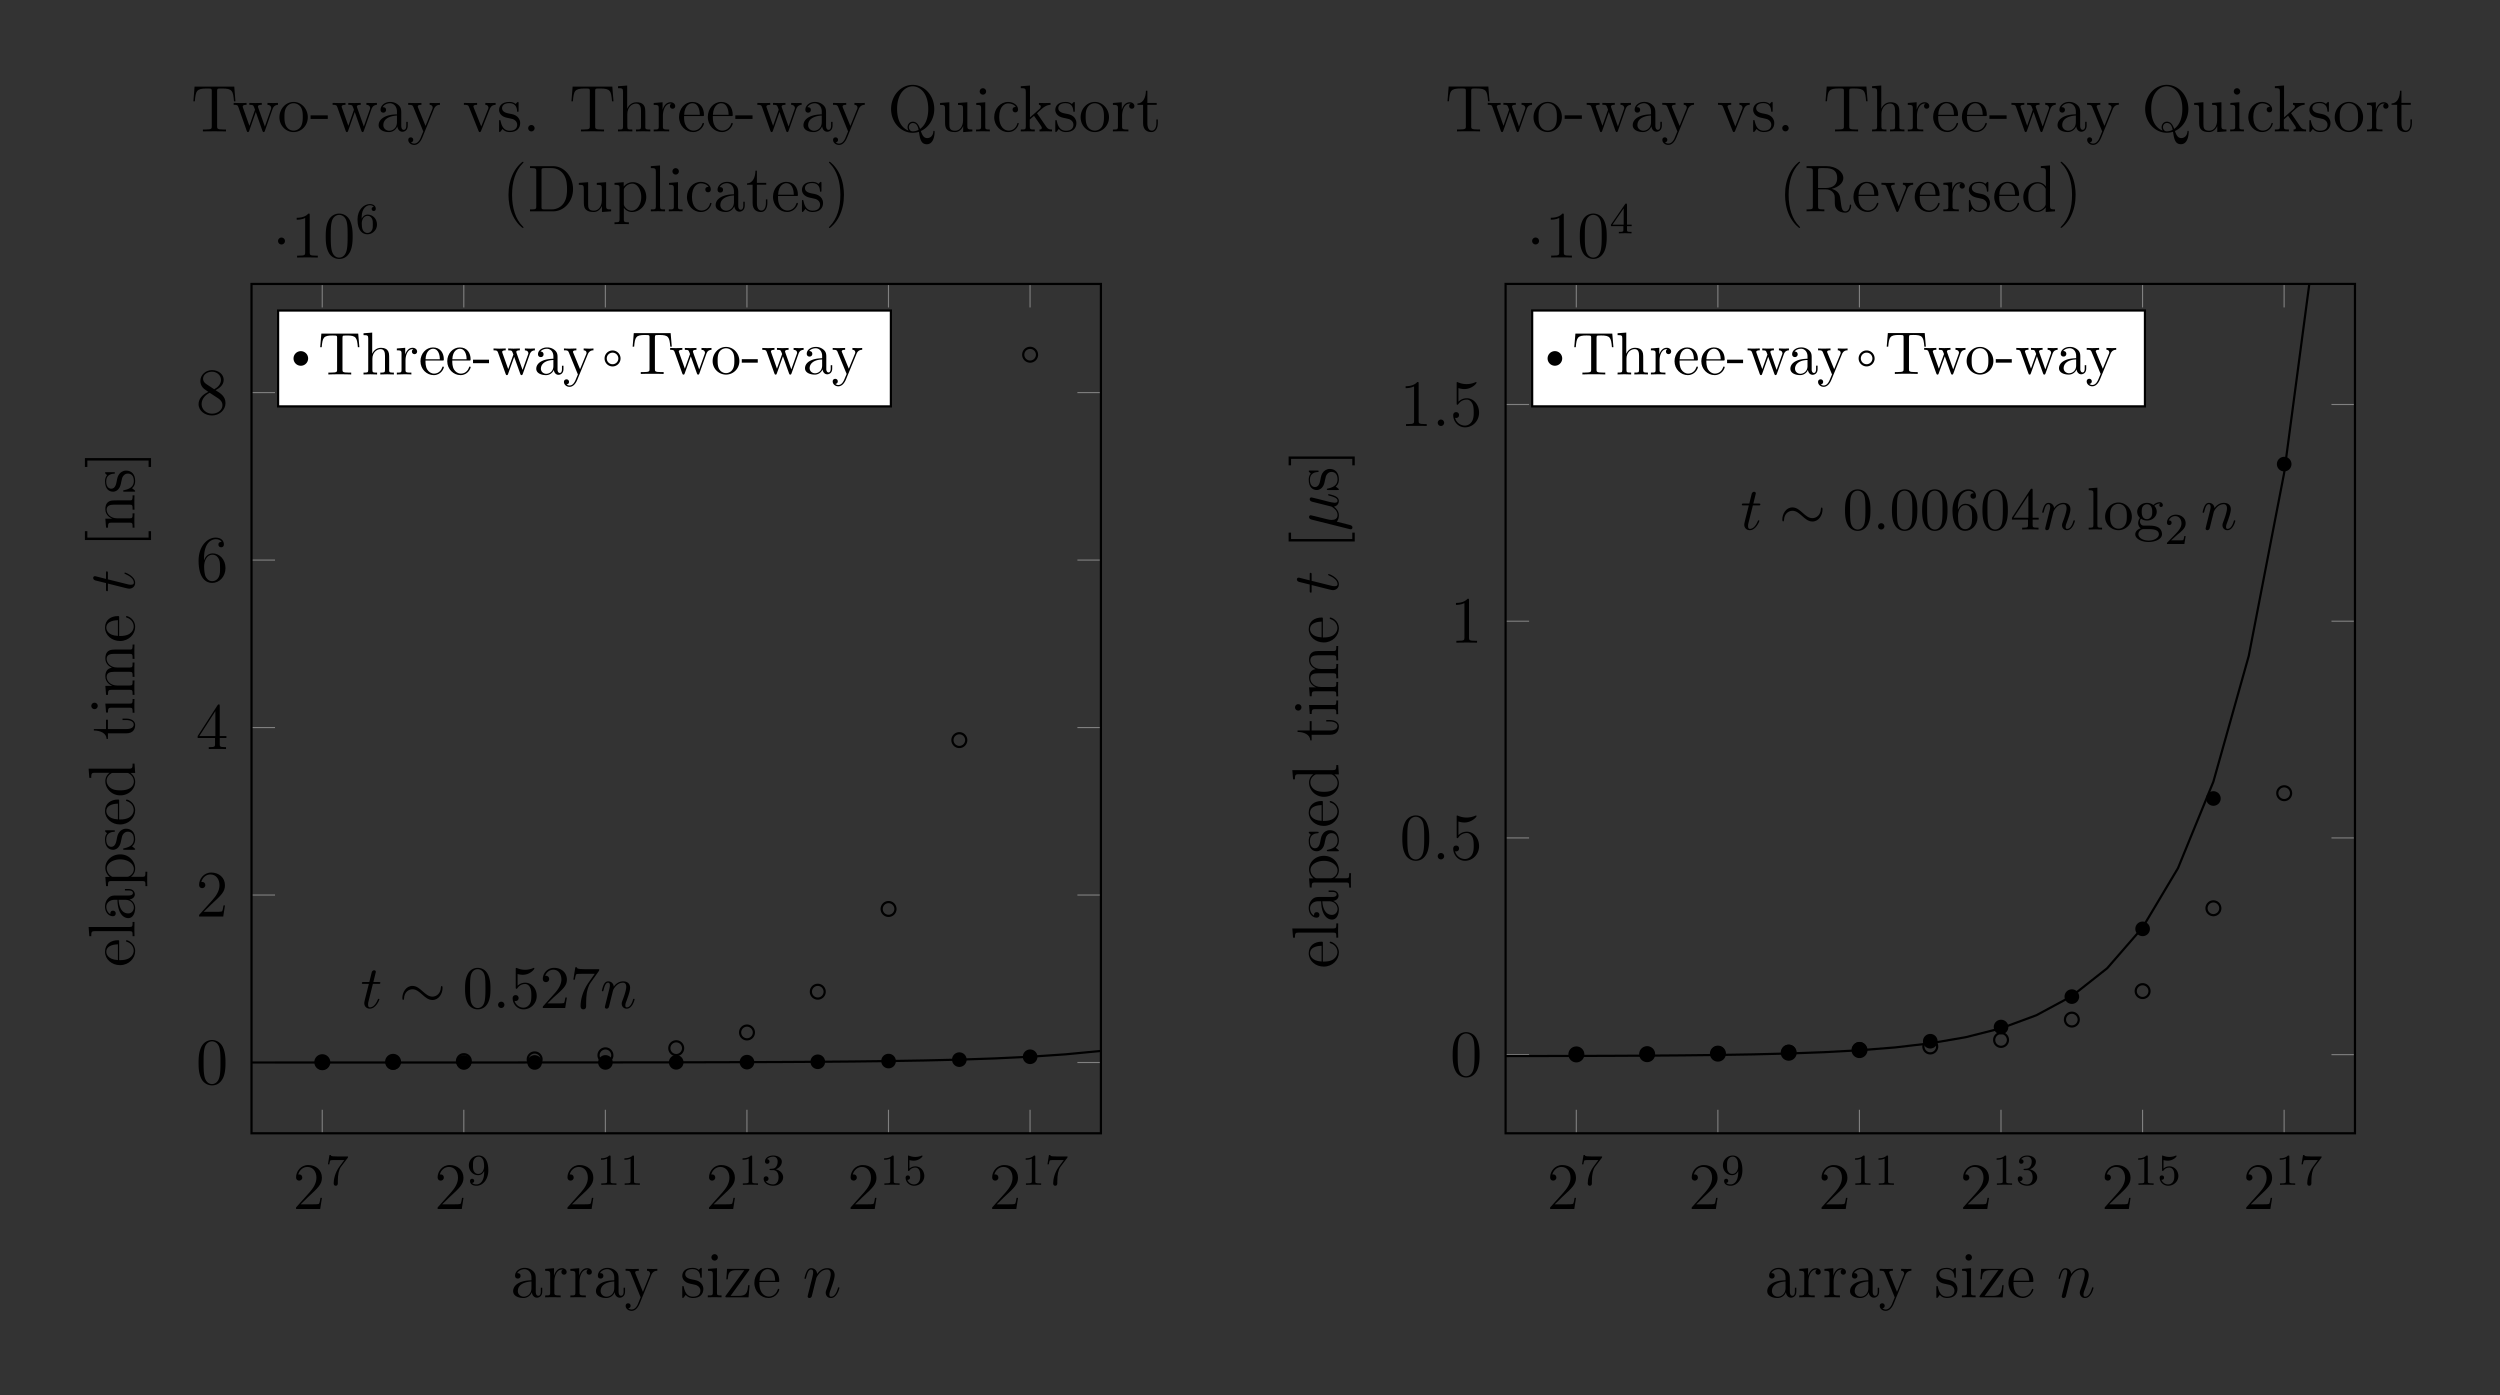 <svg xmlns="http://www.w3.org/2000/svg" xmlns:xlink="http://www.w3.org/1999/xlink" width="452.08pt" height="252.33pt" viewBox="0 0 452.08 252.33"><rect x="0" y="0" width="452.08" height="252.33" fill="#333333" stroke="none"/><defs><path id="aw" d="M1.722-.263c.3.275.742.383 1.148.383.766 0 1.292-.515 1.567-.885.12.633.622.885 1.04.885q.54 0 .862-.646c.191-.407.359-1.136.359-1.184 0-.06-.048-.108-.12-.108-.108 0-.12.06-.167.24-.18.705-.407 1.458-.897 1.458-.347 0-.371-.31-.371-.55 0-.275.107-.705.191-1.064l.335-1.292c.048-.227.18-.765.24-.98.071-.288.203-.802.203-.85 0-.18-.144-.299-.323-.299-.108 0-.36.048-.455.407l-.837 3.325c-.06.239-.06.263-.215.454-.144.204-.61.85-1.364.85-.67 0-.885-.491-.885-1.053 0-.347.108-.766.156-.969l.538-2.153c.06-.227.155-.61.155-.681 0-.192-.155-.3-.31-.3-.108 0-.371.037-.467.42L.371 2.068c-.012.06-.036.132-.036.203 0 .18.143.3.323.3.347 0 .418-.276.502-.61z"/><path id="am" d="M2.2-.574a.584.584 0 0 0-.573-.586.584.584 0 0 0-.586.574c0 .347.287.586.574.586A.584.584 0 0 0 2.2-.574"/><path id="E" d="M2.464-3.504c.024-.072.323-.67.765-1.053a1.74 1.74 0 0 1 1.184-.478c.479 0 .646.359.646.837 0 .682-.49 2.045-.73 2.691-.107.287-.167.443-.167.658 0 .538.37.969.945.969 1.112 0 1.53-1.759 1.53-1.83 0-.06-.047-.108-.119-.108-.107 0-.12.036-.18.24C6.065-.599 5.61-.12 5.144-.12c-.12 0-.311-.012-.311-.394 0-.3.131-.658.203-.826.24-.657.742-1.997.742-2.679 0-.717-.419-1.255-1.328-1.255-1.064 0-1.626.753-1.842 1.052-.036-.682-.526-1.052-1.052-1.052-.383 0-.646.227-.85.634C.49-4.21.324-3.492.324-3.444s.048.107.131.107c.096 0 .108-.012.18-.287.191-.73.407-1.411.885-1.411.275 0 .37.191.37.55 0 .263-.119.73-.203 1.1l-.335 1.292c-.047.227-.179.765-.239.98C1.03-.8.897-.238.897-.178c0 .167.132.299.311.299a.46.46 0 0 0 .407-.252c.024-.06.131-.478.191-.717l.263-1.077z"/><path id="K" d="M2.404-4.808h1.1c.228 0 .347 0 .347-.215 0-.132-.072-.132-.31-.132H2.487L2.93-6.9c.048-.167.048-.191.048-.275 0-.191-.155-.299-.31-.299-.097 0-.372.036-.467.419l-.467 1.901H.61c-.24 0-.347 0-.347.227 0 .12.084.12.311.12H1.64L.849-1.65c-.096.418-.131.538-.131.693C.718-.395 1.112.12 1.782.12c1.208 0 1.854-1.747 1.854-1.83 0-.072-.048-.108-.12-.108-.024 0-.072 0-.095.048-.012.012-.024.024-.108.215C3.062-.957 2.512-.12 1.818-.12c-.359 0-.383-.299-.383-.562 0-.012 0-.239.036-.382z"/><path id="l" d="M2.296-2.99c0-.347-.287-.634-.634-.634s-.633.287-.633.634.287.634.633.634.634-.287.634-.634"/><path id="a" d="M8.635-3.995c0-.263-.072-.382-.167-.382-.06 0-.156.083-.168.31-.048 1.149-.837 1.807-1.674 1.807-.754 0-1.328-.515-1.914-1.029-.61-.55-1.232-1.1-2.045-1.1-1.304 0-2.01 1.315-2.01 2.404 0 .382.156.382.168.382.132 0 .168-.239.168-.275.048-1.315.945-1.842 1.674-1.842.754 0 1.328.515 1.914 1.029.61.55 1.232 1.1 2.045 1.1 1.303 0 2.01-1.315 2.01-2.404"/><path id="r" d="M5.019-3.491c0-.873-.055-1.746-.437-2.553-.502-1.048-1.396-1.222-1.854-1.222-.655 0-1.452.284-1.899 1.298C.48-5.215.425-4.364.425-3.49c0 .818.044 1.8.491 2.63A2 2 0 0 0 2.716.24c.59 0 1.419-.23 1.899-1.266.35-.752.404-1.603.404-2.465M2.717 0C2.29 0 1.647-.273 1.45-1.32c-.12-.655-.12-1.658-.12-2.302 0-.698 0-1.418.087-2.008.208-1.298 1.026-1.396 1.299-1.396.36 0 1.08.196 1.287 1.276.11.611.11 1.44.11 2.128 0 .818 0 1.56-.12 2.258C3.828-.327 3.207 0 2.716 0"/><path id="u" d="m1.386-.84 1.156-1.124C4.244-3.469 4.899-4.059 4.899-5.15c0-1.243-.982-2.116-2.313-2.116a2.016 2.016 0 0 0-2.04 1.975c0 .61.545.61.578.61.185 0 .567-.13.567-.578a.55.55 0 0 0-.578-.567c-.087 0-.11 0-.142.011.25-.71.84-1.113 1.473-1.113.993 0 1.462.884 1.462 1.778 0 .873-.546 1.735-1.146 2.412L.666-.404c-.12.12-.12.142-.12.404h4.047L4.9-1.898h-.273c-.055.327-.131.807-.24.97-.077.088-.797.088-1.037.088z"/><path id="ar" d="M3.208-1.8v.949c0 .393-.022.513-.83.513H2.15V0c.448-.033 1.015-.033 1.473-.033s1.037 0 1.484.033v-.338h-.23c-.807 0-.828-.12-.828-.513v-.95h1.09v-.337h-1.09v-4.964c0-.219 0-.284-.175-.284-.098 0-.13 0-.218.13L.305-2.137v.338zm.065-.338H.611l2.662-4.07z"/><path id="t" d="M4.899-2.193c0-1.298-.895-2.39-2.073-2.39-.524 0-.993.175-1.386.557v-2.127c.218.065.578.142.927.142 1.342 0 2.106-.993 2.106-1.135 0-.066-.033-.12-.109-.12-.01 0-.033 0-.087.033a3.6 3.6 0 0 1-1.484.316c-.436 0-.938-.076-1.451-.305-.087-.033-.11-.033-.131-.033-.11 0-.11.087-.11.262v3.23c0 .195 0 .283.154.283.076 0 .098-.033.141-.098.12-.175.524-.764 1.408-.764.567 0 .84.502.927.698.175.404.197.83.197 1.375 0 .382 0 1.036-.262 1.494-.262.426-.666.71-1.168.71-.796 0-1.418-.579-1.603-1.222.032.01.065.021.185.021.36 0 .546-.272.546-.534s-.186-.535-.546-.535c-.153 0-.535.077-.535.578C.546-.818 1.299.24 2.52.24 3.786.24 4.9-.807 4.9-2.193"/><path id="aq" d="M1.44-3.578v-.262c0-2.76 1.353-3.153 1.91-3.153.261 0 .72.065.96.436-.164 0-.6 0-.6.491 0 .338.261.502.501.502.175 0 .502-.098.502-.524 0-.654-.48-1.178-1.385-1.178-1.397 0-2.87 1.407-2.87 3.818C.458-.535 1.724.24 2.738.24 3.95.24 4.986-.786 4.986-2.226c0-1.385-.971-2.433-2.182-2.433-.742 0-1.146.557-1.364 1.08M2.738-.065c-.687 0-1.014-.655-1.08-.819-.196-.512-.196-1.385-.196-1.582 0-.85.35-1.942 1.331-1.942.175 0 .676 0 1.015.677.196.403.196.96.196 1.494 0 .524 0 1.07-.185 1.462-.328.655-.83.71-1.08.71"/><path id="v" d="M5.193-6.644c.098-.131.098-.153.098-.382h-2.65c-1.332 0-1.354-.142-1.397-.35H.97l-.36 2.248h.273c.032-.174.13-.862.272-.993.077-.065.928-.065 1.07-.065h2.258c-.12.175-.982 1.364-1.222 1.724C2.28-2.99 1.92-1.472 1.92-.36c0 .11 0 .6.502.6s.502-.49.502-.6v-.556c0-.6.033-1.2.12-1.79.044-.25.196-1.189.676-1.865z"/><path id="au" d="M2.422-1.877c-.95 0-.95-1.09-.95-1.341 0-.295.012-.644.175-.917.088-.13.339-.436.775-.436.95 0 .95 1.09.95 1.342 0 .294-.012.643-.175.916-.088.131-.339.436-.775.436m-1.266.426c0-.044 0-.295.186-.513.425.306.873.338 1.08.338 1.015 0 1.767-.752 1.767-1.592 0-.404-.174-.808-.447-1.059.393-.37.786-.425.982-.425a.4.4 0 0 1 .11.01c-.12.044-.175.164-.175.295a.31.31 0 0 0 .316.317c.11 0 .316-.077.316-.328a.534.534 0 0 0-.556-.534c-.218 0-.698.065-1.157.513a1.82 1.82 0 0 0-1.156-.393C1.407-4.822.655-4.07.655-3.23c0 .48.24.894.512 1.123A1.5 1.5 0 0 0 .83-1.2c0 .338.142.753.48.97C.655-.043.305.426.305.863c0 .785 1.08 1.385 2.412 1.385 1.287 0 2.422-.556 2.422-1.407 0-.382-.153-.938-.71-1.244-.578-.305-1.21-.305-1.876-.305-.273 0-.742 0-.818-.011-.35-.044-.579-.382-.579-.731m1.572 3.448C1.626 1.997.873 1.44.873.862c0-.502.414-.906.894-.938h.644c.938 0 2.16 0 2.16.938 0 .589-.774 1.135-1.843 1.135"/><path id="as" d="m1.931-7.572-1.571.12v.339c.764 0 .851.076.851.61v5.674c0 .49-.12.49-.851.49V0c.36-.01.938-.033 1.211-.033S2.378-.01 2.782 0v-.338c-.73 0-.85 0-.85-.491z"/><path id="at" d="M5.139-2.335c0-1.396-1.091-2.553-2.411-2.553-1.364 0-2.423 1.19-2.423 2.553A2.435 2.435 0 0 0 2.717.12a2.43 2.43 0 0 0 2.422-2.455M2.728-.153c-.47 0-.95-.229-1.244-.73-.273-.48-.273-1.146-.273-1.539 0-.426 0-1.015.262-1.495a1.46 1.46 0 0 1 1.244-.73c.48 0 .949.24 1.232.708s.284 1.102.284 1.517c0 .393 0 .982-.24 1.462-.24.49-.72.807-1.265.807"/><path id="h" d="M5.358-3.827c0-.993-.06-1.962-.49-2.87-.49-.993-1.352-1.256-1.938-1.256-.693 0-1.543.346-1.985 1.34C.61-5.86.49-5.12.49-3.828c0 1.16.084 2.033.515 2.882A2.13 2.13 0 0 0 2.918.251c1.04 0 1.639-.622 1.986-1.315.43-.897.454-2.07.454-2.763M2.918.012c-.382 0-1.16-.215-1.387-1.519-.132-.718-.132-1.627-.132-2.464 0-.98 0-1.865.192-2.571.203-.801.813-1.172 1.327-1.172.455 0 1.148.275 1.376 1.303.155.682.155 1.627.155 2.44 0 .802 0 1.71-.131 2.44C4.09-.215 3.337.012 2.918.012"/><path id="m" d="M3.444-7.666c0-.275 0-.287-.239-.287-.287.323-.885.765-2.117.765v.347c.275 0 .873 0 1.531-.311v6.231c0 .43-.036.574-1.088.574h-.37V0c.322-.024 1.482-.024 1.877-.024s1.543 0 1.866.024v-.347h-.371C3.48-.347 3.444-.49 3.444-.92z"/><path id="b" d="M5.262-2.01H5c-.036.204-.131.862-.25 1.053-.085.108-.766.108-1.125.108H1.41c.323-.275 1.053-1.04 1.364-1.328 1.818-1.674 2.487-2.296 2.487-3.48 0-1.375-1.088-2.296-2.475-2.296S.586-6.77.586-5.741c0 .61.526.61.562.61.251 0 .562-.18.562-.562 0-.335-.227-.562-.562-.562-.107 0-.131 0-.167.012.227-.813.873-1.364 1.65-1.364 1.017 0 1.639.85 1.639 1.95 0 1.017-.586 1.902-1.268 2.667L.586-.287V0h4.365z"/><path id="i" d="M4.318-7.786c0-.227 0-.287-.168-.287-.096 0-.131 0-.227.144l-3.6 5.585v.347h3.145V-.91c0 .443-.024.562-.897.562h-.239V0c.275-.024 1.22-.024 1.555-.024s1.292 0 1.567.024v-.347h-.24c-.86 0-.896-.12-.896-.562v-1.088h1.208v-.347H4.318zm-.79.933v4.509H.622z"/><path id="an" d="M1.53-6.853c.515.167.934.18 1.065.18 1.352 0 2.213-.993 2.213-1.16 0-.049-.024-.108-.096-.108-.024 0-.048 0-.155.047a3.9 3.9 0 0 1-1.555.323c-.79 0-1.352-.239-1.579-.335-.083-.035-.107-.035-.12-.035-.095 0-.095.071-.095.263v3.552c0 .215 0 .287.143.287.06 0 .072-.012.192-.156.335-.49.897-.777 1.495-.777.634 0 .945.586 1.04.79.204.466.216 1.052.216 1.506s0 1.136-.335 1.675c-.263.43-.73.73-1.256.73-.79 0-1.567-.539-1.782-1.412.06.024.131.036.191.036.204 0 .527-.12.527-.526 0-.335-.228-.527-.527-.527-.215 0-.526.108-.526.574 0 1.017.813 2.177 2.14 2.177 1.352 0 2.536-1.136 2.536-2.655 0-1.423-.956-2.607-2.212-2.607-.682 0-1.208.299-1.52.634z"/><path id="j" d="M1.471-4.162c0-3.026 1.471-3.504 2.117-3.504.43 0 .861.131 1.088.49-.143 0-.598 0-.598.49 0 .263.18.49.49.49.3 0 .503-.179.503-.526 0-.621-.454-1.231-1.495-1.231C2.069-7.953.49-6.411.49-3.78.49-.49 1.926.25 2.942.25c1.304 0 2.416-1.136 2.416-2.69 0-1.592-1.112-2.656-2.308-2.656-1.065 0-1.46.921-1.579 1.256zm1.471 4.09c-.753 0-1.112-.67-1.22-.92-.107-.312-.227-.898-.227-1.735 0-.945.43-2.129 1.507-2.129.658 0 1.005.443 1.184.85.191.442.191 1.04.191 1.554 0 .61 0 1.148-.227 1.603-.299.574-.73.777-1.208.777"/><path id="k" d="M3.564-4.318c.598-.322 1.471-.873 1.471-1.877 0-1.04-1.004-1.758-2.105-1.758-1.184 0-2.117.873-2.117 1.961 0 .407.12.813.455 1.22.131.155.143.167.98.753C1.088-3.48.49-2.679.49-1.806.49-.538 1.698.251 2.918.251c1.328 0 2.44-.98 2.44-2.236 0-1.22-.861-1.758-1.794-2.333M1.938-5.394c-.156-.108-.634-.419-.634-1.005 0-.777.813-1.267 1.614-1.267.861 0 1.627.622 1.627 1.483 0 .73-.526 1.315-1.22 1.698zM2.5-3.851l1.447.945c.31.203.86.574.86 1.303 0 .91-.92 1.531-1.877 1.531-1.016 0-1.89-.741-1.89-1.734 0-.933.682-1.686 1.46-2.045"/><path id="L" d="M2.99 2.99v-.443H1.83V-8.527h1.16v-.443H1.387V2.99z"/><path id="O" d="M1.854-8.97H.25v.443h1.16V2.547H.251v.443h1.603z"/><path id="M" d="M5.322-2.906c0-1.113 0-1.447-.275-1.83-.347-.467-.909-.538-1.315-.538-1.16 0-1.615.992-1.71 1.232h-.013v-1.232l-1.626.131v.347c.813 0 .909.084.909.67v3.241c0 .538-.132.538-.91.538V0c.312-.024.958-.024 1.292-.024.347 0 .993 0 1.304.024v-.347c-.765 0-.909 0-.909-.538V-3.11c0-1.255.825-1.925 1.567-1.925s.909.61.909 1.34v2.81c0 .538-.132.538-.91.538V0c.312-.024.958-.024 1.293-.024.346 0 .992 0 1.303.024v-.347c-.598 0-.897 0-.909-.359z"/><path id="N" d="M3.923-5.06c0-.214 0-.274-.12-.274-.095 0-.323.263-.406.37-.371-.298-.742-.37-1.125-.37-1.447 0-1.877.79-1.877 1.447 0 .132 0 .55.454.969.383.335.79.418 1.34.526.657.132.813.167 1.112.407.215.179.37.442.37.777 0 .514-.298 1.088-1.35 1.088C1.53-.12.956-.574.693-1.77c-.048-.215-.048-.227-.06-.24-.024-.047-.072-.047-.108-.047-.131 0-.131.06-.131.275v1.627c0 .215 0 .275.12.275.06 0 .071-.012.274-.264.06-.083.06-.107.24-.299.454.563 1.1.563 1.303.563C3.588.12 4.21-.574 4.21-1.52c0-.646-.395-1.028-.502-1.136-.431-.37-.754-.443-1.543-.586-.359-.072-1.232-.24-1.232-.957 0-.37.251-.92 1.327-.92 1.304 0 1.376 1.111 1.4 1.482.012.096.095.096.131.096.132 0 .132-.06.132-.275z"/><path id="s" d="M2.095-.578c0-.317-.262-.578-.579-.578s-.578.261-.578.578S1.2 0 1.516 0s.579-.262.579-.578"/><path id="w" d="M.96-.644c-.033.164-.098.415-.098.47 0 .196.153.294.316.294.131 0 .328-.087.404-.305.01-.022.142-.535.207-.808l.24-.982c.066-.24.131-.48.186-.73.043-.186.13-.503.142-.546.163-.338.741-1.331 1.778-1.331.49 0 .589.403.589.764 0 .676-.535 2.072-.71 2.542-.097.25-.108.381-.108.501 0 .513.382.895.894.895 1.026 0 1.43-1.593 1.43-1.68 0-.11-.099-.11-.131-.11-.11 0-.11.033-.164.197C5.717-.73 5.357-.12 4.822-.12c-.185 0-.262-.11-.262-.36 0-.273.099-.535.197-.775.207-.578.665-1.778.665-2.4 0-.73-.469-1.167-1.254-1.167-.982 0-1.517.698-1.702.949-.055-.611-.502-.95-1.004-.95s-.71.426-.818.623a5.5 5.5 0 0 0-.328 1.058c0 .109.11.109.131.109.11 0 .12-.01.186-.25.185-.776.403-1.3.796-1.3.218 0 .338.143.338.503 0 .229-.032.349-.174.916z"/><path id="p" d="M2.247-4.364h1.026c.218 0 .327 0 .327-.218 0-.12-.109-.12-.305-.12h-.96c.393-1.55.447-1.768.447-1.833 0-.186-.13-.295-.316-.295-.033 0-.339.011-.437.393l-.425 1.735H.578c-.218 0-.327 0-.327.207 0 .131.087.131.305.131h.96C.731-1.266.687-1.08.687-.884c0 .59.415 1.004 1.004 1.004 1.113 0 1.735-1.593 1.735-1.68 0-.11-.088-.11-.131-.11-.098 0-.11.033-.164.154C2.662-.382 2.084-.12 1.713-.12c-.23 0-.338-.142-.338-.502 0-.262.021-.338.065-.524z"/><path id="aj" d="M5.27-.971v-.611h-.273v.611c0 .633-.273.698-.393.698-.36 0-.404-.49-.404-.545V-3c0-.458 0-.884-.392-1.288a2.08 2.08 0 0 0-1.495-.6c-.895 0-1.647.513-1.647 1.233 0 .327.218.513.501.513a.48.48 0 0 0 .502-.502c0-.13-.054-.49-.556-.502.294-.382.829-.502 1.178-.502.535 0 1.157.426 1.157 1.397v.403c-.557.033-1.32.066-2.008.393-.818.371-1.09.939-1.09 1.419C.35-.153 1.406.12 2.094.12a1.51 1.51 0 0 0 1.429-.95c.044.437.338.895.85.895.23 0 .896-.152.896-1.036m-1.822-.556C3.448-.491 2.662-.12 2.17-.12c-.534 0-.982-.382-.982-.927 0-.6.458-1.506 2.259-1.571z"/><path id="ag" d="M4.528-1.298c0-.11-.088-.131-.142-.131-.098 0-.12.065-.142.153C3.862-.153 2.88-.153 2.771-.153c-.545 0-.982-.327-1.233-.73-.327-.524-.327-1.244-.327-1.637h3.044c.24 0 .273 0 .273-.23 0-1.08-.59-2.138-1.953-2.138-1.266 0-2.27 1.124-2.27 2.488 0 1.462 1.146 2.52 2.4 2.52 1.332 0 1.823-1.211 1.823-1.418m-.72-1.451H1.222c.065-1.626.982-1.899 1.353-1.899 1.123 0 1.233 1.473 1.233 1.899"/><path id="ae" d="M5.837 0v-.338c-.567 0-.84 0-.851-.328v-2.083c0-.939 0-1.277-.338-1.67-.153-.185-.513-.403-1.146-.403-.916 0-1.396.654-1.57 1.047H1.92v-3.797l-1.57.12v.339c.763 0 .85.076.85.61v5.674c0 .49-.12.49-.85.49V0l1.232-.033L2.804 0v-.338c-.731 0-.851 0-.851-.491v-2.008c0-1.134.775-1.745 1.473-1.745.687 0 .807.589.807 1.21v2.543c0 .49-.12.49-.85.49V0l1.232-.033z"/><path id="ah" d="M3.011-2.04v-.633H.12v.633z"/><path id="al" d="M5.139-2.335c0-1.396-1.091-2.553-2.411-2.553-1.364 0-2.423 1.19-2.423 2.553A2.435 2.435 0 0 0 2.717.12a2.43 2.43 0 0 0 2.422-2.455m-.906-.087c0 .393 0 .982-.24 1.462-.24.49-.72.807-1.265.807-.47 0-.95-.229-1.244-.73-.273-.48-.273-1.146-.273-1.539 0-.426 0-1.015.262-1.495a1.46 1.46 0 0 1 1.244-.73c.48 0 .949.24 1.232.708s.284 1.102.284 1.517"/><path id="af" d="M3.971-4.157c0-.349-.338-.665-.807-.665-.797 0-1.19.73-1.342 1.2v-1.2l-1.517.12v.338c.764 0 .851.076.851.611v2.924c0 .49-.12.49-.85.49V0l1.243-.033c.437 0 .95 0 1.386.033v-.338h-.23c-.807 0-.828-.12-.828-.513v-1.68c0-1.08.458-2.051 1.287-2.051.076 0 .098 0 .12.01a.47.47 0 0 0-.251.426c0 .306.23.47.47.47.195 0 .468-.132.468-.48"/><path id="ad" d="m7.473-4.931-.207-2.455H.6L.393-4.931h.273c.152-1.757.316-2.117 1.963-2.117.197 0 .48 0 .59.022.229.044.229.164.229.415v5.75c0 .37 0 .523-1.146.523h-.436V0c.447-.033 1.56-.033 2.062-.033S5.553-.033 6 0v-.338h-.437C4.42-.338 4.42-.491 4.42-.862v-5.75c0-.218 0-.37.196-.414.12-.022.415-.022.622-.022 1.647 0 1.81.36 1.964 2.117z"/><path id="ai" d="M7.67-4.364v-.338c-.24.022-.557.033-.797.033L5.86-4.702v.338c.392.01.632.207.632.524 0 .065 0 .087-.054.229L5.444-.818l-1.08-3.044c-.044-.131-.055-.153-.055-.207 0-.295.426-.295.644-.295v-.338l-1.135.033c-.327 0-.643-.011-.97-.033v.338c.403 0 .578.022.687.164.054.065.174.392.25.6L2.849-.96 1.81-3.873c-.054-.131-.054-.153-.054-.196 0-.295.425-.295.643-.295v-.338l-1.189.033-1.015-.033v.338c.546 0 .677.033.808.382L2.378-.12c.055.153.088.24.23.24s.163-.065.218-.218l1.102-3.088L5.04-.087c.044.12.077.207.219.207s.174-.098.218-.207l1.276-3.579c.197-.545.535-.687.917-.698"/><path id="ak" d="M5.542-4.364v-.338c-.25.022-.567.033-.818.033l-.95-.033v.338c.34.01.514.196.514.47 0 .108-.011.13-.066.261L3.12-.949 1.91-3.884c-.044-.11-.066-.153-.066-.196 0-.284.403-.284.61-.284v-.338l-1.188.033C.97-4.67.535-4.68.207-4.702v.338c.524 0 .731 0 .884.382L2.728 0l-.273.644c-.24.6-.546 1.353-1.244 1.353-.055 0-.305 0-.513-.197.338-.043.426-.284.426-.458A.44.44 0 0 0 .666.884c-.219 0-.459.142-.459.469 0 .49.459.884 1.004.884.687 0 1.135-.622 1.396-1.244l1.92-4.659c.284-.687.84-.698 1.015-.698"/><path id="x" d="M5.669-1.064v-.67h-.263v.67c0 .681-.287.777-.455.777-.454 0-.454-.634-.454-.813v-2.093c0-.646 0-1.125-.526-1.591-.419-.383-.957-.55-1.483-.55-.981 0-1.735.646-1.735 1.423 0 .347.228.514.503.514.287 0 .49-.203.49-.49 0-.49-.43-.49-.61-.49.275-.503.85-.718 1.328-.718.55 0 1.256.455 1.256 1.53v.48C1.316-3.05.407-2.046.407-1.126c0 .946 1.1 1.245 1.83 1.245A1.63 1.63 0 0 0 3.79-.933c.048.562.419.993.933.993.251 0 .945-.168.945-1.124m-1.95-.622C3.72-.514 2.847-.12 2.333-.12c-.586 0-1.076-.43-1.076-1.004 0-1.579 2.033-1.722 2.464-1.746z"/><path id="Y" d="M4.856-1.423c0-.108-.084-.108-.12-.108-.107 0-.12.036-.155.18-.263.849-.91 1.207-1.555 1.207-.73 0-1.698-.633-1.698-2.451 0-1.986 1.016-2.476 1.614-2.476.455 0 1.112.18 1.388.646-.144 0-.587 0-.587.49 0 .287.204.49.49.49.276 0 .503-.167.503-.514 0-.801-.837-1.375-1.806-1.375C1.53-5.334.42-4.09.42-2.584.419-1.051 1.567.12 2.919.12c1.578 0 1.937-1.436 1.937-1.543"/><path id="ab" d="M8.288-4.007c0-2.308-1.614-4.162-3.6-4.162H.502v.347h.24c.86 0 .897.12.897.562v6.351c0 .443-.036.562-.897.562h-.24V0h4.186c1.998 0 3.6-1.794 3.6-4.007M7.2-4.019c0 .67-.012 1.794-.694 2.68-.394.502-1.112.992-2.117.992H3.134c-.527 0-.55-.084-.55-.478v-6.518c0-.395.023-.479.55-.479h1.255c.993 0 1.782.479 2.273 1.268.538.85.538 2.057.538 2.535"/><path id="H" d="M6.16 0v-.347c-.814 0-.91-.084-.91-.67V-8.3l-1.662.131v.347c.813 0 .909.084.909.67v2.643a1.86 1.86 0 0 0-1.495-.765C1.615-5.274.419-4.102.419-2.571c0 1.519 1.136 2.69 2.451 2.69.91 0 1.436-.597 1.603-.825V.12zM4.472-1.4c0 .216 0 .252-.167.515-.287.419-.778.765-1.376.765-.31 0-1.602-.12-1.602-2.44 0-.86.143-1.339.406-1.734.24-.37.718-.741 1.316-.741.741 0 1.16.538 1.28.73.143.203.143.227.143.442z"/><path id="D" d="M4.868-1.423c0-.072-.06-.12-.132-.12-.096 0-.12.06-.143.12C4.282-.42 3.48-.143 2.978-.143s-1.71-.335-1.71-2.404v-.228H4.58c.263 0 .287 0 .287-.227 0-1.208-.646-2.332-2.093-2.332C1.41-5.334.359-4.102.359-2.62.359-1.041 1.579.12 2.906.12c1.424 0 1.962-1.292 1.962-1.543m-.742-1.579H1.28c.095-1.878 1.148-2.093 1.483-2.093 1.28 0 1.351 1.686 1.363 2.093"/><path id="V" d="M6.231 0v-.347c-.598 0-.897 0-.909-.359v-2.2c0-1.113 0-1.447-.275-1.83-.347-.467-.909-.538-1.315-.538-1.029 0-1.507.777-1.675 1.148h-.012V-8.3L.383-8.17v.347c.813 0 .909.084.909.67v6.267c0 .538-.132.538-.91.538V0c.312-.024.958-.024 1.292-.024.347 0 .993 0 1.304.024v-.347c-.765 0-.909 0-.909-.538V-3.11c0-1.255.825-1.925 1.567-1.925s.909.61.909 1.34v2.81c0 .538-.132.538-.91.538V0c.312-.024.958-.024 1.293-.024.346 0 .992 0 1.303.024"/><path id="S" d="M3.241-2.26v-.646H.131v.646z"/><path id="B" d="M2.882 0v-.347c-.777 0-.825-.06-.825-.526v-4.401l-1.626.131v.347c.765 0 .873.072.873.658v3.253c0 .538-.132.538-.91.538V0c.336-.024.91-.024 1.256-.024.132 0 .826 0 1.232.024m-.67-7.224a.58.58 0 1 0-.586.574.576.576 0 0 0 .587-.574"/><path id="Z" d="M5.98 0v-.347c-.323 0-.694 0-1.029-.49L3.35-3.17l-.084-.12c0-.036.754-.682.85-.777.824-.718 1.35-.73 1.602-.742v-.347c-.24.024-.55.024-.91.024-.31 0-.92 0-1.195-.024v.347c.203.012.347.12.347.311 0 .24-.251.455-.251.455l-1.71 1.506V-8.3L.334-8.17v.347c.813 0 .909.084.909.67v6.267c0 .538-.132.538-.91.538V0c.336-.024.91-.024 1.269-.024s.933 0 1.267.024v-.347c-.765 0-.909 0-.909-.538v-1.268l.766-.67 1.148 1.65c.18.252.263.384.263.551 0 .215-.167.275-.418.275V0c.299-.024.885-.024 1.208-.024.514 0 .538 0 1.052.024"/><path id="F" d="M2.966 0v-.347c-.765 0-.909 0-.909-.538V-8.3L.395-8.17v.347c.813 0 .909.084.909.67v6.267c0 .538-.132.538-.91.538V0c.336-.024.922-.024 1.28-.024s.957 0 1.292.024"/><path id="J" d="M9.484 0v-.347c-.598 0-.897 0-.909-.359v-2.2c0-1.113 0-1.447-.275-1.83-.347-.467-.909-.538-1.315-.538-.993 0-1.495.717-1.687 1.184-.167-.921-.813-1.184-1.566-1.184-1.16 0-1.615.992-1.71 1.232h-.013v-1.232l-1.626.131v.347c.813 0 .909.084.909.67v3.241c0 .538-.132.538-.91.538V0c.312-.024.958-.024 1.292-.024.347 0 .993 0 1.304.024v-.347c-.765 0-.909 0-.909-.538V-3.11c0-1.255.825-1.925 1.567-1.925s.909.61.909 1.34v2.81c0 .538-.132.538-.91.538V0c.312-.024.958-.024 1.293-.024.346 0 .992 0 1.303.024v-.347c-.765 0-.909 0-.909-.538V-3.11c0-1.255.825-1.925 1.567-1.925s.909.61.909 1.34v2.81c0 .538-.132.538-.909.538V0c.31-.024.957-.024 1.292-.024.346 0 .992 0 1.303.024"/><path id="R" d="M5.49-2.56c0-1.542-1.172-2.774-2.56-2.774C1.495-5.334.36-4.066.36-2.56.359-1.03 1.555.12 2.919.12c1.41 0 2.57-1.172 2.57-2.68m-.91-.107c0 .419 0 1.16-.31 1.722a1.56 1.56 0 0 1-1.34.801c-.442 0-.98-.19-1.327-.777-.323-.538-.335-1.244-.335-1.746 0-.455 0-1.184.37-1.722a1.53 1.53 0 0 1 1.28-.706c.467 0 .969.215 1.292.682.37.55.37 1.303.37 1.746"/><path id="G" d="M6.076-2.583c0-1.52-1.125-2.691-2.428-2.691-1.053 0-1.615.753-1.65.801v-.801l-1.663.131v.347c.837 0 .909.084.909.61v5.621c0 .538-.132.538-.91.538v.347c.312-.024.958-.024 1.293-.024.346 0 .992 0 1.303.024v-.347c-.765 0-.909 0-.909-.538v-2.08c.216.298.706.765 1.471.765 1.376 0 2.584-1.16 2.584-2.703m-.91 0c0 1.423-.813 2.463-1.733 2.463a1.4 1.4 0 0 1-.957-.382c-.275-.275-.455-.515-.455-.85v-2.463c0-.227 0-.24.132-.43a1.72 1.72 0 0 1 1.4-.766c.896 0 1.614 1.088 1.614 2.428"/><path id="aa" d="M3.887 2.906c0-.036 0-.06-.203-.263C2.488 1.435 1.818-.538 1.818-2.978c0-2.32.562-4.318 1.95-5.729.119-.108.119-.131.119-.167 0-.072-.06-.096-.108-.096-.155 0-1.136.861-1.722 2.033-.61 1.208-.885 2.488-.885 3.959 0 1.064.168 2.488.79 3.767.705 1.436 1.686 2.213 1.817 2.213.048 0 .108-.024.108-.096"/><path id="ac" d="M3.373-2.978c0-.909-.12-2.392-.79-3.78C1.878-8.192.897-8.97.765-8.97c-.047 0-.107.024-.107.096 0 .036 0 .06.203.263C2.057-7.403 2.727-5.43 2.727-2.99c0 2.32-.562 4.318-1.95 5.729-.12.107-.12.131-.12.167 0 .072.06.096.108.096.156 0 1.137-.861 1.723-2.033.61-1.22.885-2.512.885-3.947"/><path id="U" d="M2.2-.586a.58.58 0 0 0-.573-.574.577.577 0 0 0-.586.574.58.58 0 1 0 1.16 0"/><path id="W" d="M8.516.12c0-.12 0-.228-.12-.228-.096 0-.096.084-.108.168-.083.86-.67 1.148-1.088 1.148-.61 0-.885-.443-1.172-1.28C7.32-.634 8.456-2.129 8.456-4.054c0-2.476-1.818-4.366-3.9-4.366-2.128 0-3.91 1.914-3.91 4.366C.646-1.65 2.416.25 4.556.25c.395 0 .802-.072 1.125-.18.191 1.22.347 2.25 1.423 2.25 1.4 0 1.412-2.094 1.412-2.201M7.367-4.066c0 1.71-.526 2.942-1.483 3.612-.203-.598-.538-1.304-1.315-1.304-.598 0-.945.514-.945 1.005 0 .322.167.574.191.61-.885-.311-2.08-1.34-2.08-3.923 0-2.978 1.614-4.09 2.81-4.09 1.256 0 2.822 1.147 2.822 4.09M5.621-.287a2.3 2.3 0 0 1-1.064.275c-.515 0-.694-.466-.694-.753 0-.347.251-.754.706-.754.681 0 .92.562 1.052 1.232"/><path id="ax" d="M8.575-1.04c0-.072 0-.18-.131-.18-.12 0-.12.072-.132.191-.06.718-.406 1.041-.79 1.041-.55 0-.669-.562-.765-1.196l-.12-.897c-.083-.598-.13-.98-.49-1.352-.131-.131-.442-.454-1.1-.633 1.184-.275 2.105-1.029 2.105-1.95 0-1.16-1.351-2.153-3.074-2.153H.502v.347h.24c.86 0 .897.12.897.562v6.351c0 .443-.036.562-.897.562h-.24V0c.275-.024 1.256-.024 1.603-.024s1.34 0 1.615.024v-.347h-.24c-.86 0-.897-.12-.897-.562v-3.062h1.388c.466 0 .909.132 1.232.467.406.454.406.705.406 1.53 0 .945 0 1.256.526 1.77.18.18.682.455 1.352.455.933 0 1.088-1.04 1.088-1.292M6.04-6.017c0 1.04-.562 1.806-2.117 1.806h-1.34v-3.133c0-.276 0-.419.252-.467.107-.012.466-.012.705-.012.969 0 2.5 0 2.5 1.806"/><path id="y" d="M4.222-4.58c0-.36-.323-.694-.837-.694-1.017 0-1.364 1.1-1.436 1.327h-.011v-1.327l-1.603.131v.347c.813 0 .909.084.909.67v3.241c0 .538-.132.538-.91.538V0c.336-.024.994-.024 1.352-.024.323 0 1.172 0 1.448.024v-.347h-.24c-.873 0-.897-.131-.897-.562v-1.878c0-1.16.479-2.248 1.4-2.248.095 0 .12 0 .167.012-.096.048-.287.12-.287.442a.46.46 0 0 0 .466.479c.24 0 .479-.156.479-.479"/><path id="A" d="M4.21-1.519c0-.646-.395-1.028-.502-1.136-.431-.37-.754-.443-1.543-.586-.359-.072-1.232-.24-1.232-.957 0-.37.251-.92 1.327-.92 1.304 0 1.376 1.111 1.4 1.482.012.096.095.096.131.096.132 0 .132-.06.132-.275V-5.06c0-.215 0-.275-.12-.275-.095 0-.323.263-.406.37-.371-.298-.742-.37-1.125-.37-1.447 0-1.877.79-1.877 1.447 0 .132 0 .55.454.969.383.335.79.418 1.34.526.657.132.813.167 1.112.407.215.179.37.442.37.777 0 .514-.298 1.088-1.35 1.088C1.53-.12.956-.574.693-1.77c-.048-.215-.06-.24-.06-.24-.024-.047-.072-.047-.108-.047-.131 0-.131.06-.131.275v1.627c0 .215 0 .275.12.275.06 0 .071-.012.274-.264.06-.083.06-.107.24-.299.454.563 1.1.563 1.303.563C3.588.12 4.21-.574 4.21-1.52"/><path id="P" d="M8.025-5.442 7.81-8.109H.634L.419-5.442h.263c.167-1.89.275-2.32 2.164-2.32.216 0 .55 0 .646.024.24.036.251.18.251.454V-.92c0 .407 0 .574-1.172.574h-.43V0c.383-.024 1.614-.024 2.08-.024s1.711 0 2.094.024v-.347h-.43c-1.173 0-1.173-.167-1.173-.574v-6.363c0-.299.024-.406.216-.454.095-.024.442-.024.67-.024 1.889 0 1.997.43 2.164 2.32z"/><path id="I" d="M3.899-1.483v-.682h-.263v.658c0 .861-.347 1.363-.813 1.363-.814 0-.814-1.112-.814-1.315v-3.349h1.687v-.347H2.009v-2.2h-.263c-.012 1.124-.442 2.272-1.53 2.308v.24h1.016v3.324C1.232-.155 2.117.12 2.75.12c.753 0 1.148-.742 1.148-1.603"/><path id="X" d="M6.231 0v-.347c-.813 0-.909-.084-.909-.67v-4.257l-1.686.131v.347c.813 0 .909.084.909.67v2.14C4.545-.968 4.007-.12 3.11-.12c-.981 0-1.04-.562-1.04-1.196v-3.958l-1.687.131v.347c.909 0 .909.036.909 1.1v1.794c0 .742 0 1.172.358 1.567.288.311.778.455 1.388.455.203 0 .586 0 .993-.347.346-.275.538-.73.538-.73V.12z"/><path id="T" d="M5.956-4.808v-.347c-.347.024-.514.024-.885.024l-.98-.024v.347c.502.024.561.383.561.514 0 .108-.023.168-.083.311L3.349-.897 2.009-4.27c-.06-.167-.071-.167-.071-.227 0-.31.454-.31.67-.31v-.348c-.3.024-.922.024-1.245.024L.215-5.155v.347c.67 0 .79.048.933.419l1.71 4.281c.06.168.084.228.228.228.083 0 .155-.024.239-.228l1.555-3.91c.107-.264.31-.778 1.076-.79"/><path id="Q" d="M8.228-4.808v-.347c-.299.024-.514.024-.885.024l-1.016-.024v.347c.538.024.682.347.682.574 0 0 0 .096-.048.215L5.86-.885 4.663-4.27c-.06-.143-.06-.167-.06-.203 0-.335.443-.335.694-.335v-.347c-.335.024-.825.024-1.172.024L3.05-5.155v.347c.454 0 .61.024.741.18.06.071.204.466.287.705L3.062-1.005 1.914-4.258c-.06-.155-.06-.18-.06-.227 0-.323.466-.323.693-.323v-.347c-.299.024-.897.024-1.22.024L.216-5.155v.347c.61 0 .73.048.861.43L2.583-.095c.048.132.084.216.216.216.107 0 .167-.036.227-.228l1.196-3.408L5.418-.108c.06.192.12.228.227.228.132 0 .168-.084.215-.216l1.376-3.923c.263-.753.79-.777.992-.789"/><path id="z" d="M5.956-4.808v-.347c-.347.024-.514.024-.897.024l-.969-.024v.347c.443.024.55.3.55.514 0 .108-.023.168-.071.287L3.349-.993 2.02-4.246c-.072-.167-.072-.251-.072-.251 0-.31.42-.31.658-.31v-.348c-.31.024-.897.024-1.232.024l-1.16-.024v.347c.694 0 .79.06.945.43L2.942 0c-.526 1.268-.526 1.292-.574 1.387-.203.36-.526.814-1.064.814-.371 0-.598-.216-.598-.216s.418-.047.418-.466a.433.433 0 0 0-.442-.443c-.204 0-.455.12-.455.467 0 .454.443.897 1.077.897.67 0 1.16-.586 1.47-1.34l2.07-5.095c.323-.801.885-.813 1.112-.813"/><path id="C" d="M4.7-2.2h-.263C4.33-.838 4.127-.264 2.703-.264H1.256l3.3-4.557c.108-.131.108-.155.108-.203 0-.132-.083-.132-.287-.132H.622L.49-3.253h.263c.072-1.22.3-1.663 1.603-1.663h1.387l-3.42 4.7C.323 0 .347 0 .61 0h3.899z"/><path id="e" d="M2.503-5.077c0-.215-.016-.223-.232-.223-.326.319-.749.51-1.506.51v.263c.215 0 .646 0 1.108-.215v4.088c0 .295-.024.391-.781.391h-.28V0c.328-.024 1.013-.024 1.372-.024s1.052 0 1.379.024v-.263h-.28c-.757 0-.78-.096-.78-.39z"/><path id="av" d="M2.248-1.626c.127-.12.462-.382.59-.494.493-.454.964-.893.964-1.618 0-.948-.797-1.562-1.794-1.562-.956 0-1.586.725-1.586 1.435 0 .39.311.446.423.446a.41.41 0 0 0 .414-.423c0-.414-.398-.414-.494-.414a1.23 1.23 0 0 1 1.156-.781c.741 0 1.124.63 1.124 1.3 0 .828-.582 1.434-1.523 2.398L.518-.303C.422-.215.422-.199.422 0h3.149l.23-1.427h-.246c-.024.16-.088.558-.184.71-.048.063-.653.063-.78.063H1.17z"/><path id="f" d="M2.016-2.662c.63 0 1.029.462 1.029 1.3 0 .995-.566 1.29-.989 1.29-.438 0-1.036-.16-1.315-.582.287 0 .486-.183.486-.446a.423.423 0 0 0-.438-.438c-.215 0-.438.135-.438.454 0 .757.813 1.251 1.721 1.251 1.06 0 1.801-.733 1.801-1.53 0-.661-.526-1.267-1.339-1.442.63-.224 1.1-.766 1.1-1.403S2.917-5.3 2.088-5.3C1.235-5.3.59-4.838.59-4.232c0 .295.199.422.406.422a.39.39 0 0 0 .407-.406c0-.295-.255-.407-.43-.415.334-.438.948-.462 1.091-.462.207 0 .813.064.813.885 0 .558-.231.892-.343 1.02-.239.247-.422.263-.908.295-.152.008-.215.016-.215.12 0 .111.071.111.207.111z"/><path id="ao" d="M3.14-5.157c0-.159 0-.223-.167-.223-.104 0-.112.008-.191.12L.239-1.57v.263h2.248v.661c0 .295-.024.383-.638.383h-.183V0c.677-.024.693-.024 1.147-.024s.47 0 1.148.024v-.263h-.183c-.614 0-.638-.088-.638-.383v-.661h.845v-.263H3.14zm-.598.646v2.94H.518z"/><path id="g" d="M1.116-4.48c.103.033.422.112.757.112.996 0 1.602-.7 1.602-.82 0-.088-.056-.112-.096-.112-.016 0-.032 0-.103.04-.311.12-.678.215-1.108.215-.47 0-.86-.12-1.108-.215C.98-5.3.964-5.3.956-5.3c-.103 0-.103.088-.103.231v2.335c0 .144 0 .24.127.24.064 0 .088-.032.128-.096.095-.12.398-.526 1.076-.526.446 0 .661.366.733.518.136.287.151.653.151.964 0 .295-.008.725-.23 1.076a1.07 1.07 0 0 1-.893.486A1.295 1.295 0 0 1 .733-.917c.024.008.072.008.08.008.223 0 .398-.143.398-.39 0-.295-.23-.399-.39-.399-.144 0-.399.08-.399.423 0 .717.622 1.442 1.539 1.442.996 0 1.84-.773 1.84-1.761 0-.925-.669-1.745-1.61-1.745-.398 0-.772.127-1.075.398z"/><path id="n" d="M1.1-2.638c0-.662.056-1.243.343-1.73.239-.398.645-.725 1.147-.725.16 0 .526.024.71.303-.36.016-.39.287-.39.375-.001.239.182.374.374.374.143 0 .374-.087.374-.39 0-.479-.358-.869-1.076-.869C1.474-5.3.351-4.248.351-2.526.35-.366 1.355.167 2.128.167c.383 0 .797-.103 1.156-.446.318-.31.59-.646.59-1.339 0-1.044-.79-1.777-1.674-1.777-.574 0-.917.366-1.1.757M2.128-.072c-.422 0-.685-.295-.805-.518-.183-.358-.2-.9-.2-1.203 0-.79.431-1.38 1.045-1.38.398 0 .637.208.789.487.167.295.167.654.167 1.06s0 .757-.16 1.044c-.206.367-.485.51-.836.51"/><path id="c" d="M4.033-4.854c.072-.087.072-.103.072-.279H2.08c-.2 0-.446-.008-.645-.024-.415-.031-.423-.103-.447-.23H.741l-.27 1.68h.246c.016-.119.104-.669.215-.732.088-.04.686-.04.805-.04h1.69l-.82 1.1c-.91 1.211-1.1 2.47-1.1 3.1 0 .08 0 .446.374.446s.375-.358.375-.454v-.382c0-1.148.19-2.089.581-2.607z"/><path id="d" d="M3.124-2.351c0 1.945-.924 2.28-1.387 2.28-.167 0-.581-.025-.797-.272.351-.032.375-.295.375-.374a.364.364 0 0 0-.375-.375c-.143 0-.374.088-.374.39 0 .543.446.87 1.18.87 1.091 0 2.127-1.085 2.127-2.79 0-2.072-.916-2.678-1.737-2.678-.94 0-1.785.733-1.785 1.777 0 1.028.773 1.778 1.673 1.778.566 0 .909-.36 1.1-.766zm-1.068.382c-.366 0-.597-.167-.773-.462C1.1-2.726 1.1-3.108 1.1-3.515c0-.47 0-.805.215-1.132.2-.286.454-.446.829-.446.534 0 .765.526.789.566.167.39.175 1.012.175 1.172 0 .63-.342 1.386-1.052 1.386"/><clipPath id="o"><path d="M45.483 204.935H199.08V51.347H45.483Z"/></clipPath><clipPath id="ap"><path d="M272.258 204.935h153.596V51.342H272.258Z"/></clipPath><use xlink:href="#a" id="q" transform="scale(.912)"/></defs><g fill="none" stroke-miterlimit="10"><path stroke="gray" stroke-width=".199" d="M58.272 204.935v-4.252m25.599 4.252v-4.252m25.598 4.252v-4.252m25.6 4.252v-4.252m25.598 4.252v-4.252m25.6 4.252v-4.252M58.271 51.347v4.251m25.599-4.251v4.251m25.598-4.251v4.251m25.6-4.251v4.251m25.598-4.251v4.251m25.6-4.251v4.251M45.483 192.136h4.25m-4.25-30.286h4.25m-4.25-30.285h4.25m-4.25-30.285h4.25m-4.25-30.286h4.25m149.346 121.142h-4.25m4.25-30.286h-4.25m4.25-30.285h-4.25m4.25-30.285h-4.25m4.25-30.286h-4.25"/><path stroke="#000" stroke-width=".399" d="M45.483 204.935V51.347H199.08v153.588z"/></g><use xlink:href="#b" x="-69.194" y="84.116" transform="translate(122.145 134.511)scale(1)"/><use xlink:href="#c" x="-63.312" y="79.743" transform="matrix(1 0 0 1 122.145 134.511)"/><use xlink:href="#b" x="-69.194" y="84.116" transform="translate(147.744 134.511)scale(1)"/><use xlink:href="#d" x="-63.312" y="79.743" transform="matrix(1 0 0 1 147.744 134.511)"/><use xlink:href="#b" x="-69.194" y="84.116" transform="translate(171.226 134.511)scale(1)"/><g transform="matrix(1 0 0 1 171.226 134.511)"><use xlink:href="#e" x="-63.312" y="79.743"/><use xlink:href="#e" x="-59.08" y="79.743"/></g><use xlink:href="#b" x="-69.194" y="84.116" transform="translate(196.825 134.511)scale(1)"/><g transform="matrix(1 0 0 1 196.825 134.511)"><use xlink:href="#e" x="-63.312" y="79.743"/><use xlink:href="#f" x="-59.08" y="79.743"/></g><use xlink:href="#b" x="-69.194" y="84.116" transform="translate(222.423 134.511)scale(1)"/><g transform="matrix(1 0 0 1 222.423 134.511)"><use xlink:href="#e" x="-63.312" y="79.743"/><use xlink:href="#g" x="-59.08" y="79.743"/></g><use xlink:href="#b" x="-69.194" y="84.116" transform="translate(248.022 134.511)scale(1)"/><g transform="matrix(1 0 0 1 248.022 134.511)"><use xlink:href="#e" x="-63.312" y="79.743"/><use xlink:href="#c" x="-59.08" y="79.743"/></g><use xlink:href="#h" x="-69.194" y="84.116" transform="translate(104.612 111.906)scale(1)"/><use xlink:href="#b" x="-69.194" y="84.116" transform="translate(104.612 81.621)scale(1)"/><use xlink:href="#i" x="-69.194" y="84.116" transform="translate(104.612 51.335)scale(1)"/><use xlink:href="#j" x="-69.194" y="84.116" transform="translate(104.612 21.05)scale(1)"/><use xlink:href="#k" x="-69.194" y="84.116" transform="translate(104.612 -9.235)scale(1)"/><g transform="translate(118.435 -37.542)scale(1)"><use xlink:href="#l" x="-69.194" y="84.116"/><use xlink:href="#m" x="-65.871" y="84.116"/><use xlink:href="#h" x="-60.023" y="84.116"/></g><use xlink:href="#n" x="-54.138" y="79.743" transform="matrix(1 0 0 1 118.435 -37.542)"/><g clip-path="url(#o)"><path fill="none" stroke="#000" stroke-miterlimit="10" stroke-width=".399" d="M45.483 192.135h19.2l6.399-.002h6.4l6.4-.002 6.399-.001 6.4-.003 6.399-.003 6.4-.005 6.4-.007 6.399-.01 6.4-.013 6.4-.019 6.399-.027 6.4-.038 6.399-.054 6.4-.077 6.4-.108 6.399-.153 6.4-.217 6.4-.306 6.399-.433 6.4-.613"/><g transform="translate(134.356 98.195)scale(1)"><use xlink:href="#p" x="-69.172" y="84.089"/><use xlink:href="#q" x="-62.201" y="84.089"/><use xlink:href="#r" x="-50.685" y="84.089"/><use xlink:href="#s" x="-45.23" y="84.089"/><use xlink:href="#t" x="-42.199" y="84.089"/><use xlink:href="#u" x="-36.744" y="84.089"/><use xlink:href="#v" x="-31.289" y="84.089"/><use xlink:href="#w" x="-25.834" y="84.089"/></g></g><path d="M59.405 192.135a1.12 1.12 0 1 0-2.242 0 1.12 1.12 0 0 0 2.242 0"/><path fill="none" stroke="#000" stroke-miterlimit="10" stroke-width=".399" d="M59.405 192.135a1.12 1.12 0 1 0-2.242 0 1.12 1.12 0 0 0 2.242 0Z"/><path d="M72.204 192.133a1.12 1.12 0 1 0-2.241 0 1.12 1.12 0 0 0 2.241 0"/><path fill="none" stroke="#000" stroke-miterlimit="10" stroke-width=".399" d="M72.204 192.133a1.12 1.12 0 1 0-2.241 0 1.12 1.12 0 0 0 2.241 0Z"/><path d="M85.004 192.131a1.12 1.12 0 1 0-2.241 0 1.12 1.12 0 0 0 2.241 0"/><path fill="none" stroke="#000" stroke-miterlimit="10" stroke-width=".399" d="M85.004 192.131a1.12 1.12 0 1 0-2.241 0 1.12 1.12 0 0 0 2.241 0Z"/><path d="M97.804 192.127a1.12 1.12 0 1 0-2.242 0 1.12 1.12 0 0 0 2.242 0"/><path fill="none" stroke="#000" stroke-miterlimit="10" stroke-width=".399" d="M97.804 192.127a1.12 1.12 0 1 0-2.242 0 1.12 1.12 0 0 0 2.242 0Z"/><path d="M110.603 192.12a1.12 1.12 0 1 0-2.242 0 1.12 1.12 0 0 0 2.242 0"/><path fill="none" stroke="#000" stroke-miterlimit="10" stroke-width=".399" d="M110.603 192.12a1.12 1.12 0 1 0-2.242 0 1.12 1.12 0 0 0 2.242 0Z"/><path d="M123.402 192.103a1.12 1.12 0 1 0-2.242 0 1.12 1.12 0 0 0 2.242 0"/><path fill="none" stroke="#000" stroke-miterlimit="10" stroke-width=".399" d="M123.402 192.103a1.12 1.12 0 1 0-2.242 0 1.12 1.12 0 0 0 2.242 0Z"/><path d="M136.201 192.071a1.12 1.12 0 1 0-2.241 0 1.12 1.12 0 0 0 2.241 0"/><path fill="none" stroke="#000" stroke-miterlimit="10" stroke-width=".399" d="M136.201 192.071a1.12 1.12 0 1 0-2.241 0 1.12 1.12 0 0 0 2.241 0Z"/><path d="M149.002 192.006a1.12 1.12 0 1 0-2.242 0 1.12 1.12 0 0 0 2.242 0"/><path fill="none" stroke="#000" stroke-miterlimit="10" stroke-width=".399" d="M149.002 192.006a1.12 1.12 0 1 0-2.242 0 1.12 1.12 0 0 0 2.242 0Z"/><path d="M161.8 191.875a1.12 1.12 0 1 0-2.24 0 1.12 1.12 0 0 0 2.24 0"/><path fill="none" stroke="#000" stroke-miterlimit="10" stroke-width=".399" d="M161.8 191.875a1.12 1.12 0 1 0-2.24 0 1.12 1.12 0 0 0 2.24 0Z"/><path d="M174.6 191.617a1.12 1.12 0 1 0-2.241 0 1.12 1.12 0 0 0 2.241 0"/><path fill="none" stroke="#000" stroke-miterlimit="10" stroke-width=".399" d="M174.6 191.617a1.12 1.12 0 1 0-2.241 0 1.12 1.12 0 0 0 2.241 0Z"/><path d="M187.4 191.098a1.12 1.12 0 1 0-2.242 0 1.12 1.12 0 0 0 2.242 0"/><g fill="none" stroke="#000" stroke-miterlimit="10" stroke-width=".399"><path d="M187.4 191.098a1.12 1.12 0 1 0-2.242 0 1.12 1.12 0 0 0 2.242 0ZM59.53 192.081a1.245 1.245 0 1 0-2.491 0 1.245 1.245 0 0 0 2.49 0ZM72.329 192.015a1.245 1.245 0 1 0-2.49 0 1.245 1.245 0 0 0 2.49 0ZM85.129 191.88a1.245 1.245 0 1 0-2.491 0 1.245 1.245 0 0 0 2.49 0ZM97.928 191.567a1.245 1.245 0 1 0-2.49 0 1.245 1.245 0 0 0 2.49 0ZM110.728 190.835a1.245 1.245 0 1 0-2.491 0 1.245 1.245 0 0 0 2.49 0ZM123.527 189.547a1.245 1.245 0 1 0-2.491 0 1.245 1.245 0 0 0 2.49 0ZM136.326 186.704a1.245 1.245 0 1 0-2.49 0 1.245 1.245 0 0 0 2.49 0ZM149.126 179.332a1.245 1.245 0 1 0-2.49 0 1.245 1.245 0 0 0 2.49 0ZM161.925 164.371a1.245 1.245 0 1 0-2.49 0 1.245 1.245 0 0 0 2.49 0ZM174.725 133.835a1.245 1.245 0 1 0-2.49 0 1.245 1.245 0 0 0 2.49 0ZM187.525 64.146a1.245 1.245 0 1 0-2.491 0 1.245 1.245 0 0 0 2.49 0Z"/></g><g transform="translate(161.58 150.487)scale(1)"><use xlink:href="#x" x="-69.194" y="84.116"/><use xlink:href="#y" x="-63.333" y="84.116"/><use xlink:href="#y" x="-58.777" y="84.116"/><use xlink:href="#x" x="-54.22" y="84.116"/><use xlink:href="#z" x="-48.67" y="84.116"/><use xlink:href="#A" x="-38.6" y="84.116"/><use xlink:href="#B" x="-33.984" y="84.116"/><use xlink:href="#C" x="-30.73" y="84.116"/><use xlink:href="#D" x="-25.528" y="84.116"/><use xlink:href="#E" x="-16.426" y="84.116"/></g><g transform="rotate(-90 22.951 82.744)scale(1)"><use xlink:href="#D" x="-69.194" y="84.116"/><use xlink:href="#F" x="-63.991" y="84.116"/><use xlink:href="#x" x="-60.738" y="84.116"/><use xlink:href="#G" x="-54.878" y="84.116"/><use xlink:href="#A" x="-48.371" y="84.116"/><use xlink:href="#D" x="-43.755" y="84.116"/><use xlink:href="#H" x="-38.552" y="84.116"/><use xlink:href="#I" x="-28.147" y="84.116"/><use xlink:href="#B" x="-23.59" y="84.116"/><use xlink:href="#J" x="-20.337" y="84.116"/><use xlink:href="#D" x="-10.578" y="84.116"/><use xlink:href="#K" x="-1.476" y="84.116"/><use xlink:href="#L" x="6.652" y="84.116"/><use xlink:href="#M" x="9.893" y="84.116"/><use xlink:href="#N" x="16.387" y="84.116"/><use xlink:href="#O" x="21.004" y="84.116"/></g><g transform="translate(103.745 -45.898)scale(1)"><use xlink:href="#P" x="-69.194" y="69.664"/><use xlink:href="#Q" x="-61.707" y="69.664"/><use xlink:href="#R" x="-53.574" y="69.664"/><use xlink:href="#S" x="-47.714" y="69.664"/><use xlink:href="#Q" x="-43.815" y="69.664"/><use xlink:href="#x" x="-35.682" y="69.664"/><use xlink:href="#z" x="-30.144" y="69.664"/><use xlink:href="#T" x="-20.074" y="69.664"/><use xlink:href="#A" x="-13.891" y="69.664"/><use xlink:href="#U" x="-9.274" y="69.664"/><use xlink:href="#P" x="-.83" y="69.664"/><use xlink:href="#V" x="7.625" y="69.664"/><use xlink:href="#y" x="14.132" y="69.664"/><use xlink:href="#D" x="18.688" y="69.664"/><use xlink:href="#D" x="23.891" y="69.664"/><use xlink:href="#S" x="29.094" y="69.664"/><use xlink:href="#Q" x="32.992" y="69.664"/><use xlink:href="#x" x="41.137" y="69.664"/><use xlink:href="#z" x="46.675" y="69.664"/><use xlink:href="#W" x="56.745" y="69.664"/><use xlink:href="#X" x="65.859" y="69.664"/><use xlink:href="#B" x="72.365" y="69.664"/><use xlink:href="#Y" x="75.618" y="69.664"/><use xlink:href="#Z" x="80.51" y="69.664"/><use xlink:href="#A" x="86.693" y="69.664"/><use xlink:href="#R" x="91.309" y="69.664"/><use xlink:href="#y" x="97.17" y="69.664"/><use xlink:href="#I" x="101.727" y="69.664"/><use xlink:href="#aa" x="-12.965" y="84.116"/><use xlink:href="#ab" x="-8.408" y="84.116"/><use xlink:href="#X" x=".538" y="84.116"/><use xlink:href="#G" x="7.044" y="84.116"/><use xlink:href="#F" x="13.55" y="84.116"/><use xlink:href="#B" x="16.803" y="84.116"/><use xlink:href="#Y" x="20.056" y="84.116"/><use xlink:href="#x" x="25.259" y="84.116"/><use xlink:href="#I" x="31.119" y="84.116"/><use xlink:href="#D" x="35.676" y="84.116"/><use xlink:href="#A" x="40.879" y="84.116"/><use xlink:href="#ac" x="45.495" y="84.116"/></g><path fill="#fff" d="M50.29 73.488H161.1V56.153H50.29Z"/><path fill="none" stroke="#000" stroke-miterlimit="10" stroke-width=".399" d="M50.29 73.488H161.1V56.153H50.29Z"/><path d="M55.52 64.82a1.12 1.12 0 1 0-2.24 0 1.12 1.12 0 0 0 2.24 0"/><path fill="none" stroke="#000" stroke-miterlimit="10" stroke-width=".399" d="M55.52 64.82a1.12 1.12 0 1 0-2.24 0 1.12 1.12 0 0 0 2.24 0Z"/><g transform="translate(97.436 -16.373)scale(1)"><use xlink:href="#ad" x="-39.925" y="84.089"/><use xlink:href="#ae" x="-32.048" y="84.089"/><use xlink:href="#af" x="-25.982" y="84.089"/><use xlink:href="#ag" x="-21.706" y="84.089"/><use xlink:href="#ag" x="-16.862" y="84.089"/><use xlink:href="#ah" x="-12.018" y="84.089"/><use xlink:href="#ai" x="-8.384" y="84.089"/><use xlink:href="#aj" x="-.813" y="84.089"/><use xlink:href="#ak" x="4.337" y="84.089"/></g><path fill="none" stroke="#000" stroke-miterlimit="10" stroke-width=".399" d="M112.015 64.82a1.245 1.245 0 1 0-2.49 0 1.245 1.245 0 0 0 2.49 0Z"/><g transform="translate(101.39 -16.466)scale(1)"><use xlink:href="#ad" x="12.618" y="84.089"/><use xlink:href="#ai" x="19.6" y="84.089"/><use xlink:href="#al" x="27.172" y="84.089"/><use xlink:href="#ah" x="32.627" y="84.089"/><use xlink:href="#ai" x="36.26" y="84.089"/><use xlink:href="#aj" x="43.832" y="84.089"/><use xlink:href="#ak" x="48.981" y="84.089"/></g><g fill="none" stroke-miterlimit="10"><path stroke="gray" stroke-width=".199" d="M285.047 204.935v-4.252m25.599 4.252v-4.252m25.598 4.252v-4.252m25.6 4.252v-4.252m25.598 4.252v-4.252m25.6 4.252v-4.252M285.046 51.342v4.252m25.599-4.252v4.252m25.598-4.252v4.252m25.6-4.252v4.252m25.598-4.252v4.252m25.6-4.252v4.252M272.258 190.713h4.25m-4.25-39.19h4.25m-4.25-39.189h4.25m-4.25-39.189h4.25m149.346 117.568h-4.25m4.25-39.19h-4.25m4.25-39.189h-4.25m4.25-39.189h-4.25"/><path stroke="#000" stroke-width=".399" d="M272.258 204.935V51.342h153.596v153.593z"/></g><use xlink:href="#b" x="-60.085" y="82.951" transform="translate(339.815 135.676)scale(1)"/><use xlink:href="#c" x="-54.207" y="78.578" transform="matrix(1 0 0 1 339.815 135.676)"/><use xlink:href="#b" x="-60.085" y="82.951" transform="translate(365.414 135.676)scale(1)"/><use xlink:href="#d" x="-54.207" y="78.578" transform="matrix(1 0 0 1 365.414 135.676)"/><use xlink:href="#b" x="-60.085" y="82.951" transform="translate(388.896 135.676)scale(1)"/><g transform="matrix(1 0 0 1 388.896 135.676)"><use xlink:href="#e" x="-54.207" y="78.578"/><use xlink:href="#e" x="-49.975" y="78.578"/></g><use xlink:href="#b" x="-60.085" y="82.951" transform="translate(414.495 135.676)scale(1)"/><g transform="matrix(1 0 0 1 414.495 135.676)"><use xlink:href="#e" x="-54.207" y="78.578"/><use xlink:href="#f" x="-49.975" y="78.578"/></g><use xlink:href="#b" x="-60.085" y="82.951" transform="translate(440.093 135.676)scale(1)"/><g transform="matrix(1 0 0 1 440.093 135.676)"><use xlink:href="#e" x="-54.207" y="78.578"/><use xlink:href="#g" x="-49.975" y="78.578"/></g><use xlink:href="#b" x="-60.085" y="82.951" transform="translate(465.692 135.676)scale(1)"/><g transform="matrix(1 0 0 1 465.692 135.676)"><use xlink:href="#e" x="-54.207" y="78.578"/><use xlink:href="#c" x="-49.975" y="78.578"/></g><use xlink:href="#h" x="-60.085" y="82.951" transform="translate(322.282 111.647)scale(1)"/><g transform="translate(313.178 72.458)scale(1)"><use xlink:href="#h" x="-60.085" y="82.951"/><use xlink:href="#am" x="-54.23" y="82.951"/><use xlink:href="#an" x="-50.976" y="82.951"/></g><use xlink:href="#m" x="-60.085" y="82.951" transform="translate(322.282 33.268)scale(1)"/><g transform="translate(313.178 -5.921)scale(1)"><use xlink:href="#m" x="-60.085" y="82.951"/><use xlink:href="#am" x="-54.23" y="82.951"/><use xlink:href="#an" x="-50.976" y="82.951"/></g><g transform="translate(336.105 -36.383)scale(1)"><use xlink:href="#l" x="-60.085" y="82.951"/><use xlink:href="#m" x="-56.763" y="82.951"/><use xlink:href="#h" x="-50.914" y="82.951"/></g><use xlink:href="#ao" x="-45.033" y="78.578" transform="matrix(1 0 0 1 336.105 -36.383)"/><g clip-path="url(#ap)"><path fill="none" stroke="#000" stroke-miterlimit="10" stroke-width=".399" d="m272.258 190.971 6.4-.01 6.4-.014 6.4-.022 6.399-.033 6.4-.048 6.4-.073 6.399-.107 6.4-.16 6.399-.235 6.4-.346 6.4-.51 6.399-.75 6.4-1.101 6.4-1.614 6.399-2.362 6.4-3.454 6.399-5.045 6.4-7.363 6.4-10.732 6.399-15.633 6.4-22.751 6.4-33.084 6.399-48.07 6.4-69.797"/><g transform="translate(374.794 12.833)scale(1)"><use xlink:href="#p" x="-60.066" y="82.925"/><use xlink:href="#q" x="-53.095" y="82.925"/><use xlink:href="#r" x="-41.579" y="82.925"/><use xlink:href="#s" x="-36.125" y="82.925"/><use xlink:href="#r" x="-33.094" y="82.925"/><use xlink:href="#r" x="-27.639" y="82.925"/><use xlink:href="#aq" x="-22.184" y="82.925"/><use xlink:href="#r" x="-16.729" y="82.925"/><use xlink:href="#ar" x="-11.274" y="82.925"/><use xlink:href="#w" x="-5.818" y="82.925"/><use xlink:href="#as" x="2.548" y="82.925"/><use xlink:href="#at" x="5.57" y="82.925"/><use xlink:href="#au" x="11.025" y="82.925"/></g><use xlink:href="#av" x="16.639" y="85.536" transform="matrix(1 0 0 1 374.794 12.833)"/><use xlink:href="#w" x="23.191" y="82.925" transform="translate(374.794 12.833)scale(1)"/></g><path d="M286.18 190.662a1.12 1.12 0 1 0-2.242 0 1.12 1.12 0 0 0 2.242 0"/><path fill="none" stroke="#000" stroke-miterlimit="10" stroke-width=".399" d="M286.18 190.662a1.12 1.12 0 1 0-2.242 0 1.12 1.12 0 0 0 2.242 0Z"/><path d="M298.98 190.607a1.12 1.12 0 1 0-2.242 0 1.12 1.12 0 0 0 2.241 0"/><path fill="none" stroke="#000" stroke-miterlimit="10" stroke-width=".399" d="M298.98 190.607a1.12 1.12 0 1 0-2.242 0 1.12 1.12 0 0 0 2.241 0Z"/><path d="M311.78 190.469a1.12 1.12 0 1 0-2.242 0 1.12 1.12 0 0 0 2.241 0"/><path fill="none" stroke="#000" stroke-miterlimit="10" stroke-width=".399" d="M311.78 190.469a1.12 1.12 0 1 0-2.242 0 1.12 1.12 0 0 0 2.241 0Z"/><path d="M324.579 190.215a1.12 1.12 0 1 0-2.242 0 1.12 1.12 0 0 0 2.242 0"/><path fill="none" stroke="#000" stroke-miterlimit="10" stroke-width=".399" d="M324.579 190.215a1.12 1.12 0 1 0-2.242 0 1.12 1.12 0 0 0 2.242 0Z"/><path d="M337.378 189.735a1.12 1.12 0 1 0-2.242 0 1.12 1.12 0 0 0 2.242 0"/><path fill="none" stroke="#000" stroke-miterlimit="10" stroke-width=".399" d="M337.378 189.735a1.12 1.12 0 1 0-2.242 0 1.12 1.12 0 0 0 2.242 0Z"/><path d="M350.177 188.284a1.12 1.12 0 1 0-2.242 0 1.12 1.12 0 0 0 2.242 0"/><path fill="none" stroke="#000" stroke-miterlimit="10" stroke-width=".399" d="M350.177 188.284a1.12 1.12 0 1 0-2.242 0 1.12 1.12 0 0 0 2.242 0Z"/><path d="M362.976 185.72a1.12 1.12 0 1 0-2.241 0 1.12 1.12 0 0 0 2.241 0"/><path fill="none" stroke="#000" stroke-miterlimit="10" stroke-width=".399" d="M362.976 185.72a1.12 1.12 0 1 0-2.241 0 1.12 1.12 0 0 0 2.241 0Z"/><path d="M375.777 180.22a1.12 1.12 0 1 0-2.242 0 1.12 1.12 0 0 0 2.241 0"/><path fill="none" stroke="#000" stroke-miterlimit="10" stroke-width=".399" d="M375.777 180.22a1.12 1.12 0 1 0-2.242 0 1.12 1.12 0 0 0 2.241 0Z"/><path d="M388.576 167.967a1.12 1.12 0 1 0-2.242 0 1.12 1.12 0 0 0 2.242 0"/><path fill="none" stroke="#000" stroke-miterlimit="10" stroke-width=".399" d="M388.576 167.967a1.12 1.12 0 1 0-2.242 0 1.12 1.12 0 0 0 2.242 0Z"/><path d="M401.375 144.394a1.12 1.12 0 1 0-2.241 0 1.12 1.12 0 0 0 2.241 0"/><path fill="none" stroke="#000" stroke-miterlimit="10" stroke-width=".399" d="M401.375 144.394a1.12 1.12 0 1 0-2.241 0 1.12 1.12 0 0 0 2.241 0Z"/><path d="M414.175 83.925a1.12 1.12 0 1 0-2.242 0 1.12 1.12 0 0 0 2.242 0"/><g fill="none" stroke="#000" stroke-miterlimit="10" stroke-width=".399"><path d="M414.175 83.925a1.12 1.12 0 1 0-2.242 0 1.12 1.12 0 0 0 2.242 0ZM286.305 190.673a1.245 1.245 0 1 0-2.491 0 1.245 1.245 0 0 0 2.49 0ZM299.104 190.628a1.245 1.245 0 1 0-2.49 0 1.245 1.245 0 0 0 2.49 0ZM311.904 190.534a1.245 1.245 0 1 0-2.491 0 1.245 1.245 0 0 0 2.49 0ZM324.703 190.367a1.245 1.245 0 1 0-2.49 0 1.245 1.245 0 0 0 2.49 0ZM337.503 189.894a1.245 1.245 0 1 0-2.491 0 1.245 1.245 0 0 0 2.49 0ZM350.302 189.24a1.245 1.245 0 1 0-2.491 0 1.245 1.245 0 0 0 2.49 0ZM363.101 188.056a1.245 1.245 0 1 0-2.49 0 1.245 1.245 0 0 0 2.49 0ZM375.901 184.375a1.245 1.245 0 1 0-2.49 0 1.245 1.245 0 0 0 2.49 0ZM388.7 179.224a1.245 1.245 0 1 0-2.49 0 1.245 1.245 0 0 0 2.49 0ZM401.5 164.245a1.245 1.245 0 1 0-2.49 0 1.245 1.245 0 0 0 2.49 0ZM414.3 143.436a1.245 1.245 0 1 0-2.491 0 1.245 1.245 0 0 0 2.49 0Z"/></g><g transform="translate(379.25 151.651)scale(1)"><use xlink:href="#x" x="-60.085" y="82.951"/><use xlink:href="#y" x="-54.225" y="82.951"/><use xlink:href="#y" x="-49.668" y="82.951"/><use xlink:href="#x" x="-45.111" y="82.951"/><use xlink:href="#z" x="-39.562" y="82.951"/><use xlink:href="#A" x="-29.491" y="82.951"/><use xlink:href="#B" x="-24.875" y="82.951"/><use xlink:href="#C" x="-21.622" y="82.951"/><use xlink:href="#D" x="-16.419" y="82.951"/><use xlink:href="#E" x="-7.318" y="82.951"/></g><g transform="rotate(-90 137.054 -21.987)scale(1)"><use xlink:href="#D" x="-60.085" y="82.951"/><use xlink:href="#F" x="-54.883" y="82.951"/><use xlink:href="#x" x="-51.629" y="82.951"/><use xlink:href="#G" x="-45.769" y="82.951"/><use xlink:href="#A" x="-39.263" y="82.951"/><use xlink:href="#D" x="-34.646" y="82.951"/><use xlink:href="#H" x="-29.444" y="82.951"/><use xlink:href="#I" x="-19.038" y="82.951"/><use xlink:href="#B" x="-14.482" y="82.951"/><use xlink:href="#J" x="-11.229" y="82.951"/><use xlink:href="#D" x="-1.469" y="82.951"/><use xlink:href="#K" x="7.632" y="82.951"/><use xlink:href="#L" x="15.76" y="82.951"/><use xlink:href="#aw" x="19.014" y="82.951"/><use xlink:href="#N" x="26.058" y="82.951"/><use xlink:href="#O" x="30.675" y="82.951"/></g><g transform="translate(321.415 -44.739)scale(1)"><use xlink:href="#P" x="-60.085" y="68.499"/><use xlink:href="#Q" x="-52.598" y="68.499"/><use xlink:href="#R" x="-44.465" y="68.499"/><use xlink:href="#S" x="-38.605" y="68.499"/><use xlink:href="#Q" x="-34.706" y="68.499"/><use xlink:href="#x" x="-26.573" y="68.499"/><use xlink:href="#z" x="-21.036" y="68.499"/><use xlink:href="#T" x="-10.965" y="68.499"/><use xlink:href="#A" x="-4.782" y="68.499"/><use xlink:href="#U" x="-.166" y="68.499"/><use xlink:href="#P" x="8.278" y="68.499"/><use xlink:href="#V" x="16.734" y="68.499"/><use xlink:href="#y" x="23.24" y="68.499"/><use xlink:href="#D" x="27.797" y="68.499"/><use xlink:href="#D" x="33" y="68.499"/><use xlink:href="#S" x="38.202" y="68.499"/><use xlink:href="#Q" x="42.101" y="68.499"/><use xlink:href="#x" x="50.246" y="68.499"/><use xlink:href="#z" x="55.783" y="68.499"/><use xlink:href="#W" x="65.854" y="68.499"/><use xlink:href="#X" x="74.967" y="68.499"/><use xlink:href="#B" x="81.473" y="68.499"/><use xlink:href="#Y" x="84.727" y="68.499"/><use xlink:href="#Z" x="89.618" y="68.499"/><use xlink:href="#A" x="95.802" y="68.499"/><use xlink:href="#R" x="100.418" y="68.499"/><use xlink:href="#y" x="106.279" y="68.499"/><use xlink:href="#I" x="110.835" y="68.499"/><use xlink:href="#aa" x=".209" y="82.951"/><use xlink:href="#ax" x="4.766" y="82.951"/><use xlink:href="#D" x="13.389" y="82.951"/><use xlink:href="#T" x="18.592" y="82.951"/><use xlink:href="#D" x="24.464" y="82.951"/><use xlink:href="#y" x="29.667" y="82.951"/><use xlink:href="#A" x="34.223" y="82.951"/><use xlink:href="#D" x="38.84" y="82.951"/><use xlink:href="#H" x="44.042" y="82.951"/><use xlink:href="#ac" x="50.549" y="82.951"/></g><path fill="#fff" d="M277.065 73.483h110.809V56.149H277.065Z"/><path fill="none" stroke="#000" stroke-miterlimit="10" stroke-width=".399" d="M277.065 73.483h110.809V56.149H277.065Z"/><path d="M282.296 64.816a1.12 1.12 0 1 0-2.242 0 1.12 1.12 0 0 0 2.242 0"/><path fill="none" stroke="#000" stroke-miterlimit="10" stroke-width=".399" d="M282.296 64.816a1.12 1.12 0 1 0-2.242 0 1.12 1.12 0 0 0 2.242 0Z"/><g transform="translate(315.106 -15.213)scale(1)"><use xlink:href="#ad" x="-30.821" y="82.925"/><use xlink:href="#ae" x="-22.944" y="82.925"/><use xlink:href="#af" x="-16.878" y="82.925"/><use xlink:href="#ag" x="-12.601" y="82.925"/><use xlink:href="#ag" x="-7.757" y="82.925"/><use xlink:href="#ah" x="-2.913" y="82.925"/><use xlink:href="#ai" x=".72" y="82.925"/><use xlink:href="#aj" x="8.303" y="82.925"/><use xlink:href="#ak" x="13.452" y="82.925"/></g><path fill="none" stroke="#000" stroke-miterlimit="10" stroke-width=".399" d="M338.79 64.816a1.245 1.245 0 1 0-2.491 0 1.245 1.245 0 0 0 2.49 0Z"/><g transform="translate(319.06 -15.306)scale(1)"><use xlink:href="#ad" x="21.724" y="82.925"/><use xlink:href="#ai" x="28.695" y="82.925"/><use xlink:href="#al" x="36.267" y="82.925"/><use xlink:href="#ah" x="41.722" y="82.925"/><use xlink:href="#ai" x="45.355" y="82.925"/><use xlink:href="#aj" x="52.926" y="82.925"/><use xlink:href="#ak" x="58.076" y="82.925"/></g></svg>